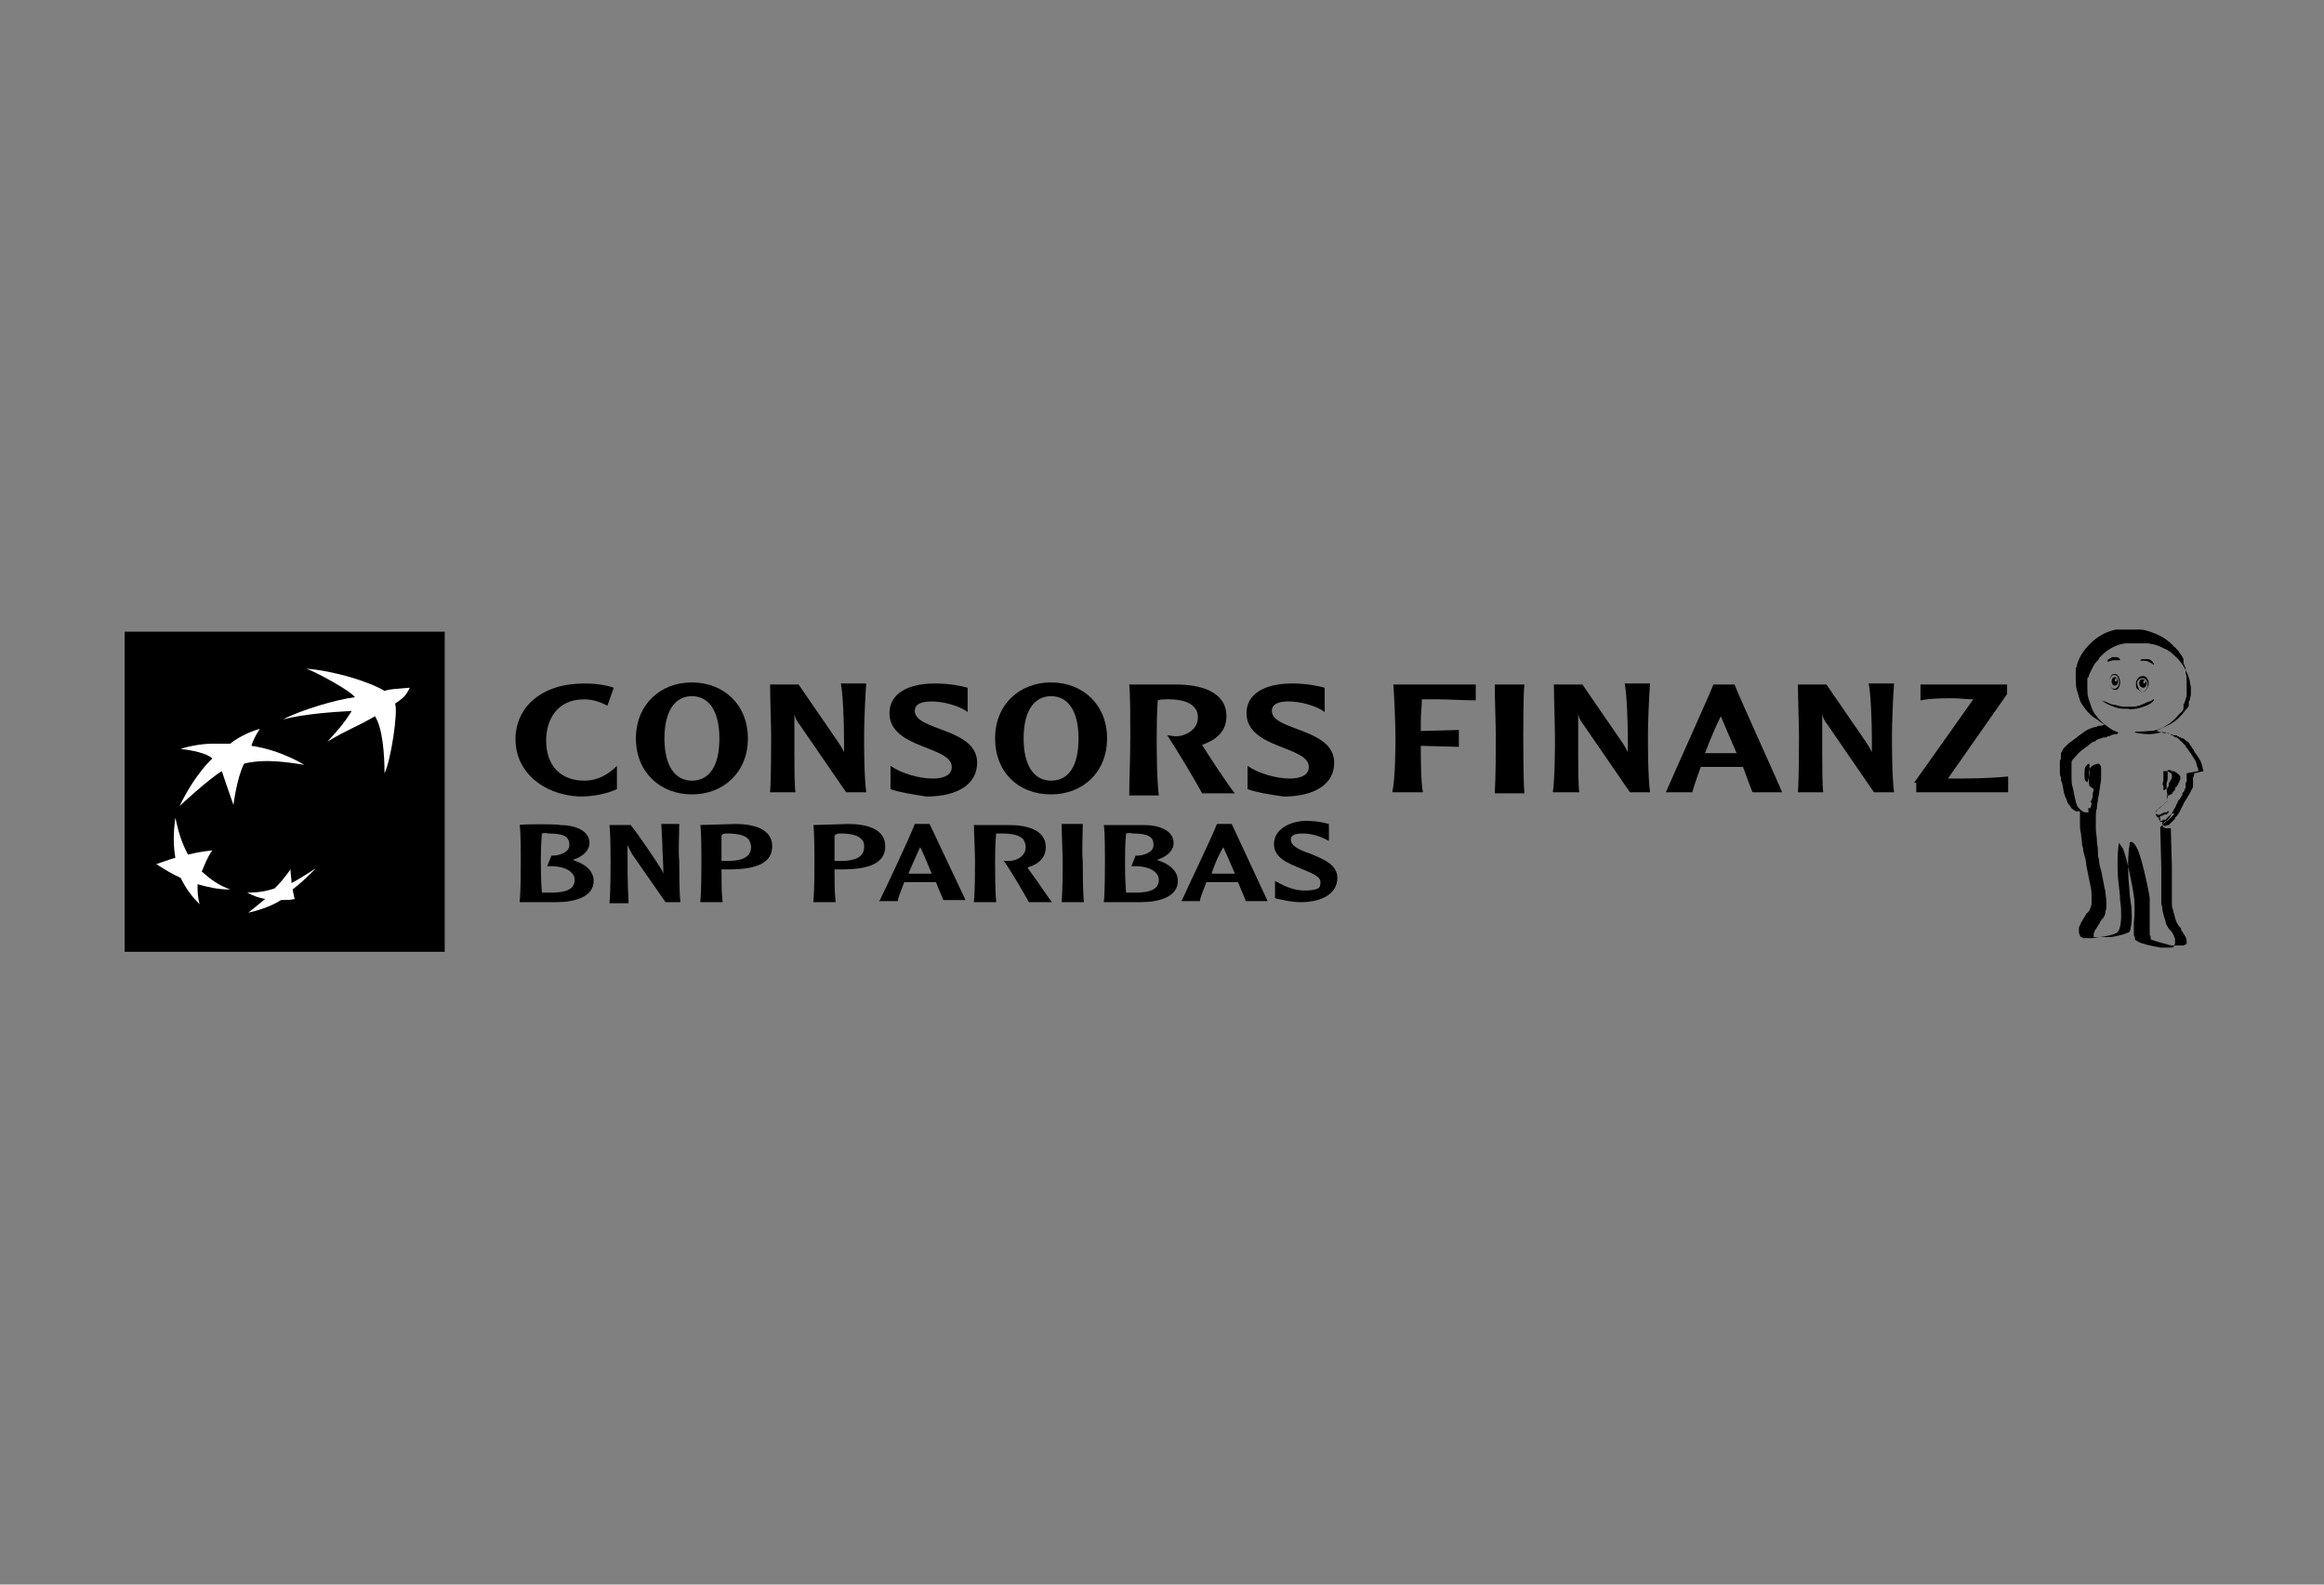 <?xml version="1.0" encoding="utf-8"?>
<!-- Generator: Adobe Illustrator 24.0.3, SVG Export Plug-In . SVG Version: 6.00 Build 0)  -->
<svg version="1.1" xmlns="http://www.w3.org/2000/svg" xmlns:xlink="http://www.w3.org/1999/xlink" x="0px" y="0px"
	 viewBox="0 0 220 150" style="enable-background:new 0 0 220 150;" xml:space="preserve">
<rect x="0" y="0" width="220" height="150" fill="#808080" stroke="none"/>
<style type="text/css">
	.st0{fill:none;}
	.st1{clip-path:url(#SVGID_2_);}
	.st2{clip-path:url(#SVGID_4_);}
	.st3{fill:#FFFFFF;}
</style>
<g id="Ebene_1">
	<g>
		<g id="Mascotte_Wire_Black">
			<path d="M202.1,67.1c0.2,0,0.4-0.1,0.5-0.1c0.3-0.1,0.6-0.2,0.8-0.3c0.2-0.1,0.3-0.2,0.4-0.3c0.1-0.1,0.1-0.1,0.1-0.2
				c0,0-0.1,0-0.2,0.1c-0.1,0.1-0.3,0.1-0.5,0.2c-0.2,0.1-0.4,0.2-0.7,0.3c-0.1,0-0.3,0.1-0.5,0.1c-0.2,0-0.3,0-0.5,0
				c-0.4,0-0.7,0-1-0.1c-0.3-0.1-0.6-0.1-0.8-0.2c-0.2-0.1-0.4-0.2-0.5-0.2c-0.1,0-0.2-0.1-0.2-0.1c0,0,0,0.1,0.1,0.1
				c0.1,0.1,0.3,0.2,0.5,0.3c0.2,0.1,0.5,0.2,0.8,0.3c0.3,0.1,0.7,0.1,1.1,0.1C201.7,67.2,201.9,67.1,202.1,67.1z"/>
			<path d="M203.3,62.6c0.1,0,0.1,0.1,0.2,0.1c0.1,0,0.1,0.1,0.2,0.1c0.1,0.1,0.1,0.1,0.2,0.1c0,0,0-0.1-0.1-0.2
				c0-0.1-0.1-0.1-0.2-0.2c-0.1-0.1-0.2-0.1-0.3-0.1c-0.1,0-0.2,0-0.3,0c-0.1,0-0.2,0-0.2,0c-0.1,0-0.2,0.1-0.2,0.1
				C202.7,62.6,203,62.5,203.3,62.6z"/>
			<path d="M200.1,62.5c0.1,0,0.3,0,0.4,0c0.1,0,0.2,0,0.2,0c0,0,0-0.1-0.1-0.2c-0.1-0.1-0.3-0.1-0.5-0.1c-0.1,0-0.2,0-0.3,0.1
				c-0.1,0-0.1,0.1-0.2,0.1c-0.1,0.1-0.1,0.2-0.1,0.2C199.6,62.7,199.8,62.5,200.1,62.5z"/>
			<path d="M202.9,65.1c0.2,0,0.3-0.2,0.3-0.4c0-0.2-0.2-0.4-0.4-0.4c-0.2,0-0.3,0.2-0.3,0.4C202.5,64.9,202.7,65.1,202.9,65.1z
				 M203,64.4c0.1,0,0.1,0,0.1,0.1c0,0.1,0,0.1-0.1,0.2c-0.1,0-0.1,0-0.1-0.1C202.9,64.5,202.9,64.4,203,64.4z"/>
			<path d="M202.7,65.5c0,0,0.1,0,0.1,0c0.3,0,0.5-0.3,0.6-0.7c0-0.2,0-0.4-0.1-0.5c-0.1-0.2-0.2-0.3-0.4-0.3c-0.2,0-0.3,0-0.5,0.2
				c-0.1,0.1-0.2,0.3-0.2,0.5s0,0.4,0.1,0.5C202.4,65.3,202.6,65.4,202.7,65.5z M202.3,64.7c0-0.2,0.1-0.3,0.2-0.4
				c0.1-0.1,0.2-0.1,0.3-0.1c0,0,0.1,0,0.1,0c0.1,0,0.2,0.1,0.3,0.2c0.1,0.1,0.1,0.3,0.1,0.5c0,0.3-0.3,0.6-0.5,0.6
				c-0.1,0-0.2-0.1-0.3-0.2C202.4,65,202.3,64.8,202.3,64.7z"/>
			<path d="M200.2,63.8c-0.1,0-0.2,0-0.3,0.1c-0.1,0.1-0.2,0.4-0.2,0.6c0,0.4,0.2,0.8,0.5,0.8c0,0,0.1,0,0.1,0
				c0.1,0,0.2-0.1,0.2-0.1c0.1-0.1,0.2-0.4,0.2-0.6C200.7,64.2,200.5,63.8,200.2,63.8z M200.4,65.1c-0.1,0.1-0.2,0.1-0.3,0.1
				c-0.2,0-0.4-0.3-0.4-0.7c0-0.2,0.1-0.4,0.2-0.5c0.1-0.1,0.1-0.1,0.2-0.1c0,0,0,0,0.1,0c0.2,0,0.4,0.3,0.4,0.7
				C200.6,64.8,200.5,65,200.4,65.1z"/>
			<path d="M200.2,64.1c-0.2,0-0.3,0.2-0.3,0.4c0,0.2,0.1,0.4,0.3,0.4c0.2,0,0.3-0.2,0.3-0.4C200.5,64.3,200.4,64.1,200.2,64.1z
				 M200.3,64.5c-0.1,0-0.1,0-0.1-0.1c0-0.1,0-0.1,0.1-0.2c0.1,0,0.1,0,0.1,0.1C200.4,64.5,200.4,64.5,200.3,64.5z"/>
			<path d="M208.1,73c0-0.1,0-0.3-0.1-0.4c0-0.1-0.1-0.3-0.1-0.4c0-0.1-0.1-0.2-0.2-0.4c-0.1-0.1-0.1-0.2-0.2-0.3
				c-0.1-0.2-0.3-0.4-0.4-0.6c-0.1-0.1-0.2-0.2-0.2-0.3c-0.1-0.1-0.2-0.2-0.3-0.3c-0.1-0.1-0.2-0.2-0.3-0.3
				c-0.1-0.1-0.2-0.2-0.3-0.2c0,0,0,0-0.1,0l0,0c0,0,0,0,0,0l-0.1-0.1c0,0-0.1,0-0.1-0.1c0,0,0,0-0.1,0c0,0-0.1,0-0.1-0.1
				c0,0,0,0-0.1,0c0,0-0.1,0-0.1-0.1c0,0,0,0-0.1,0c0,0-0.1,0-0.1,0c0,0,0,0-0.1,0c0,0-0.1,0-0.1,0c-0.1,0-0.3-0.1-0.4-0.1
				s-0.2-0.1-0.4-0.1c0,0-0.1,0-0.1,0c0,0,0.1,0,0.1,0l0.2-0.1h0l0.2-0.1c0,0,0.1,0,0.1-0.1c0,0,0,0,0.1,0c0.3-0.2,0.6-0.3,0.9-0.6
				c0.3-0.2,0.5-0.5,0.8-0.8l0.1-0.1l0,0l0.1-0.1c0-0.1,0.1-0.1,0.1-0.2c0,0,0,0,0-0.1c0,0,0-0.1,0-0.1c0,0,0,0,0,0c0,0,0,0,0,0
				c0,0,0-0.1,0-0.1c0,0,0,0,0-0.1c0-0.1,0.1-0.1,0.1-0.2c0.1-0.2,0.1-0.4,0.2-0.6v0c0,0,0-0.1,0-0.1c0-0.1,0-0.2,0-0.2
				c0,0,0,0,0-0.1c0,0,0-0.1,0-0.1l0-0.2l0-0.1v-0.1c0,0,0,0,0-0.1c0,0,0-0.1,0-0.1c0,0,0,0,0-0.1c0-0.1,0-0.2,0-0.3
				c0-0.2,0-0.4-0.1-0.7l0-0.2c0,0,0-0.1,0-0.1c0,0,0,0,0-0.1c0-0.1,0-0.2-0.1-0.2c0,0,0-0.1,0-0.1v0l-0.1-0.2c0,0,0,0,0-0.1l0-0.1
				c0,0,0,0,0-0.1c0,0,0-0.1,0-0.1l-0.1-0.2c-0.1-0.2-0.3-0.4-0.4-0.6l-0.1-0.1c0,0,0,0,0,0l-0.1-0.1c0,0,0,0,0,0c0,0,0-0.1-0.1-0.1
				c0,0,0,0-0.1-0.1c-0.1-0.1-0.1-0.1-0.2-0.2c-0.3-0.3-0.7-0.6-1.1-0.8c-0.4-0.2-0.9-0.4-1.3-0.5c-0.3-0.1-0.5-0.1-0.7-0.1l-0.2,0
				c0,0-0.1,0-0.1,0c0,0,0,0-0.1,0l-0.2,0h0l-0.3,0l-0.3,0h0l-0.3,0c0,0-0.1,0-0.1,0c0,0,0,0-0.1,0c0,0,0,0-0.1,0c0,0-0.1,0-0.1,0
				c0,0-0.1,0-0.1,0c-0.1,0-0.2,0-0.2,0c-0.9,0.2-1.7,0.6-2.4,1.3c-0.6,0.6-1.1,1.3-1.3,2.1c0,0.1,0,0.2-0.1,0.2c0,0,0,0,0,0.1
				c0,0,0,0.1,0,0.1c0,0,0,0,0,0l0,0.1c0,0,0,0,0,0.1l0,0.2v0l0,0.2v0l0,0.2c0,0.4,0,0.7,0.1,1.1c0.1,0.3,0.2,0.7,0.3,1
				c0.1,0.3,0.3,0.5,0.5,0.8c0.3,0.4,0.6,0.7,1.1,1c0.3,0.2,0.5,0.4,0.8,0.5c0,0,0,0,0,0c-0.1,0-0.2,0-0.3,0.1l0,0
				c-0.1,0-0.2,0-0.2,0c-0.1,0-0.2,0-0.3,0.1c-0.2,0-0.4,0.1-0.7,0.2c0,0,0,0,0,0c-0.3,0.1-0.5,0.3-0.8,0.5
				c-0.3,0.2-0.5,0.4-0.8,0.6c-0.1,0.1-0.3,0.2-0.4,0.3c-0.1,0.1-0.3,0.3-0.4,0.4c-0.1,0.1-0.2,0.3-0.3,0.5l0,0.1c0,0,0,0,0,0l0,0.1
				c0,0,0,0,0,0.1l0,0c0,0,0,0,0,0.1c0,0.1,0,0.2-0.1,0.3c0,0.4,0,0.8,0,1.1c0,0.2,0,0.3,0.1,0.5c0,0.2,0,0.3,0.1,0.5
				c0.1,0.3,0.1,0.6,0.2,1c0.1,0.2,0.1,0.4,0.2,0.5c0,0.1,0.1,0.2,0.1,0.3c0,0.1,0.1,0.1,0.1,0.2c0,0,0,0,0,0l0.1,0.1l0,0l0,0
				c0.1,0.1,0.1,0.2,0.2,0.3c0.2,0.2,0.4,0.3,0.5,0.3c0,0,0.1,0,0.1,0l0.1,0c0,0,0,0,0,0h0h0c0,0,0,0,0,0c0,0,0,0,0.1,0
				c0,0,0,0.1,0,0.1c0,0.3,0,0.7,0,1c0,0.3,0,0.7,0.1,1c0,0.3,0.1,0.7,0.1,1l0,0.1l0.1,0.3l0,0.1c0,0.2,0.1,0.4,0.1,0.5v0
				c0.1,0.3,0.2,0.7,0.2,1l0.1,0.5l0.1,0.5l0.1,0.5c0,0.2,0.1,0.3,0.1,0.5c0.1,0.4,0.1,0.7,0.1,1c0,0.2,0,0.3,0,0.5
				c0,0.2,0,0.3-0.1,0.5c0,0.1-0.1,0.3-0.2,0.4c0,0,0,0.1-0.1,0.1l-0.1,0.1c0,0.1-0.1,0.1-0.1,0.2c-0.2,0.3-0.4,0.6-0.5,0.9l0,0
				c0,0,0,0,0,0v0c-0.1,0.1-0.1,0.3-0.1,0.4c0,0.1,0,0.2,0,0.2c0,0.1,0,0.2,0.1,0.3c0,0,0,0,0,0.1c0,0,0,0,0.1,0.1c0,0,0,0,0,0l0,0
				c0,0,0,0,0,0l0,0c0,0,0,0,0,0l0,0c0.1,0,0.1,0,0.2,0.1c0.2,0,0.3,0,0.4,0c0,0,0,0,0,0c0.1,0,0.3,0,0.4,0c0.3,0,0.6-0.1,0.8-0.1
				c0.1,0,1.5-0.2,1.7-0.5c0.3-0.4,0.3-1.4,0.3-1.5c0-0.5,0-0.8-0.1-1.5c0-0.5-0.1-1.1-0.2-2.1c-0.1-1.8,0-2.9,0.1-3.3
				c0.1,0.1,0.1,0.2,0.3,0.4c0.4,0.7,1,3.8,1.1,4.6c0.1,0.6,0.1,1.9,0,2.5c0,0.2,0,0.3,0,0.4c0,0,0,0,0,0.1c0,0,0,0,0,0
				c0,0.2,0,0.4,0,0.6c0,0.1,0,0.2,0.1,0.3l0,0.1l0,0c0,0,0,0,0,0.1l0,0l0,0c0,0,0,0.1,0.1,0.1c0.1,0.1,0.2,0.1,0.3,0.2
				c0.1,0,0.2,0.1,0.3,0.1c0.3,0.1,0.7,0.2,1.2,0.3c0.2,0,0.4,0.1,0.6,0.1c0.2,0,0.4,0,0.6,0c0,0,0,0,0,0c0.1,0,0.2,0,0.3,0
				c0.1,0,0.2,0,0.3-0.1c0,0,0,0,0,0l0,0l0,0c0,0,0,0,0,0l0,0c0,0,0,0,0,0l0-0.1c0,0,0,0,0,0l0,0l0,0c0.1-0.1,0.1-0.2,0.1-0.3
				c0-0.1,0-0.2,0-0.3c0-0.1-0.1-0.2-0.1-0.3c-0.1-0.2-0.2-0.4-0.3-0.5c0,0-0.1-0.1-0.1-0.1c-0.1-0.1-0.2-0.2-0.2-0.3
				c-0.1-0.1-0.2-0.3-0.2-0.5c-0.1-0.3-0.2-0.6-0.3-1.1c0-0.2,0-0.3-0.1-0.5c0-0.2,0-0.3,0-0.5c0-0.1,0-0.2,0-0.3c0-0.1,0-0.1,0-0.2
				c0-0.1,0-0.1,0-0.2c0-0.1,0-0.2,0-0.3l0-1.1c0-0.3,0-0.5,0-0.8l-0.1-3.9c0.1-0.1,0.2-0.2,0.3-0.3c0,0,0,0,0,0
				c0,0,0.1-0.1,0.1-0.1l0.1-0.1c0,0,0,0,0.1-0.1l0.2-0.2l0.2-0.3l0.1-0.2l0.1-0.2l0.1-0.2c0.1-0.1,0.2-0.3,0.2-0.4
				c0.1-0.1,0.1-0.2,0.2-0.4l0.1-0.1c0.1-0.1,0.1-0.2,0.2-0.3c0-0.1,0.1-0.1,0.1-0.2c0,0,0,0,0-0.1c0,0,0-0.1,0.1-0.1l0.1-0.2
				c0-0.1,0-0.1,0.1-0.2l0-0.1c0,0,0,0,0-0.1l0-0.1c0,0,0,0,0-0.1c0-0.1,0-0.1,0.1-0.2c0,0,0-0.1,0-0.1c0,0,0-0.1,0-0.2l0-0.1
				c0-0.1,0-0.1,0-0.2l0-0.2v0L208.1,73C208.2,73,208.2,73,208.1,73L208.1,73z M207.7,73.2l0,0.2l-0.1,0.2c0,0,0,0.1,0,0.1
				c0,0,0,0.1,0,0.1c0,0.1,0,0.1,0,0.2c0,0,0,0,0,0.1l0,0.1c0,0,0,0,0,0.1c0,0,0,0,0,0c0,0,0,0.1,0,0.1c0,0,0,0.1,0,0.1l-0.1,0.2
				c0,0,0,0.1-0.1,0.1c0,0,0,0,0,0.1c0,0.1-0.1,0.1-0.1,0.2c-0.1,0.1-0.1,0.2-0.2,0.3l-0.1,0.2c-0.1,0.1-0.1,0.2-0.2,0.3
				c-0.1,0.1-0.1,0.3-0.2,0.4l-0.1,0.2l-0.1,0.2l-0.1,0.2l-0.2,0.3l-0.2,0.2c0,0,0,0,0,0.1l-0.1,0.1c0,0-0.1,0.1-0.1,0.1
				c0,0,0,0,0,0c-0.1,0.1-0.2,0.2-0.3,0.3l-0.1,0.1l-0.1,0l0,0l0,0l0,0c0,0,0,0,0,0l0,0c0,0-0.3,0.2-0.4,0c-0.1-0.1,0.1-0.3,0.1-0.3
				c0,0,0.1,0,0.1-0.1c0,0,0,0,0.1,0c0,0,0,0,0.1,0c0,0,0.1-0.1,0.1-0.1l0.1-0.1c0,0,0.1-0.1,0.1-0.1l0.1-0.1c0,0,0,0,0.1-0.1
				l0.1-0.1c0,0,0,0,0-0.1c0,0,0,0-0.1,0l-0.2,0.1c0,0,0,0-0.1,0.1l-0.1,0.1c0,0-0.1,0-0.1,0.1l-0.1,0.1c0,0-0.1,0.1-0.1,0.1
				c0,0,0,0-0.1,0c0,0,0,0-0.1,0c0,0-0.1,0-0.1,0.1c0,0-0.2,0.1-0.3-0.1c-0.1-0.2,0.1-0.3,0.1-0.3c0,0,0,0,0,0c0,0,0.1-0.1,0.2-0.1
				c0.1,0,0.1-0.1,0.2-0.1c0,0,0,0,0.1,0c0,0,0,0,0,0c0,0,0,0,0.1,0c0,0,0,0,0,0l0.1-0.1l0.1-0.1c0,0,0,0,0,0c0,0,0,0,0,0
				c0,0,0,0,0,0l0,0c0,0,0-0.1,0-0.1c0,0,0,0-0.1,0l0,0c0,0,0,0,0,0c0,0,0,0,0,0c0,0,0,0,0,0l0,0l-0.1,0.1c0,0,0,0,0,0
				c0,0,0,0-0.1,0c0,0,0,0,0,0c0,0,0,0-0.1,0c-0.1,0-0.1,0.1-0.2,0.1s-0.1,0.1-0.2,0.1c-0.2,0.1-0.3,0-0.4-0.1c0,0,0-0.1,0-0.1
				c0,0,0-0.1,0-0.1c0,0,0-0.1,0.1-0.1l0.1-0.1c0.2-0.1,0.3-0.3,0.5-0.4c0.1-0.1,0.1-0.1,0.2-0.2c0,0,0.1-0.1,0.1-0.1h0
				c0,0,0,0,0.1-0.1v0c0,0,0,0,0-0.1c0,0-0.1-0.4-0.1-0.4c0,0,0,0,0,0c0,0,0.1,0,0.1,0c0,0,0,0,0.1,0c0.1,0,0.1-0.1,0.2-0.1
				c0.1,0,0.1-0.1,0.2-0.2l0,0l0,0l0,0c0,0,0,0,0,0c0,0,0,0,0,0l0,0c0,0,0-0.1,0.1-0.1c0,0,0-0.1,0.1-0.1l0-0.1l0-0.1
				c0,0,0-0.1,0.1-0.1s0-0.1,0.1-0.1c0-0.1,0.1-0.1,0.1-0.2c0-0.1,0.1-0.1,0.1-0.2c0-0.1,0.1-0.2,0.1-0.2c0-0.1,0-0.2,0-0.2l0-0.1v0
				v0v0l0,0c0,0,0,0,0,0c0,0,0-0.1-0.1-0.1c0-0.1-0.1-0.1-0.2-0.2c-0.1-0.1-0.3-0.2-0.4-0.2c-0.1,0-0.2,0-0.2-0.1
				c-0.1,0-0.2,0-0.3,0l0,0c0,0,0,0,0,0l0,0c0,0,0,0,0,0c0,0,0,0,0,0l0,0c0,0,0,0,0,0l0,0c0,0,0,0,0,0l0,0c0,0.1,0,0.1,0,0.2
				c0,0.1,0,0.1,0,0.2c0,0,0,0.1,0,0.2c0,0.2,0,0.4-0.1,0.6c0,0.2,0,0.4,0,0.6c0,0.1,0.1,0.7,0.1,0.7l0,0.4c0,0,0,0,0,0
				c0,0,0,0.1-0.1,0.1c-0.1,0.1-0.2,0.1-0.2,0.2c-0.1,0.1-0.3,0.2-0.5,0.4l-0.1,0.1c-0.1,0-0.1,0.1-0.1,0.1c0,0.1-0.1,0.1-0.1,0.2
				c0,0.1,0,0.1,0,0.2c0,0.1,0,0.1,0.1,0.2c0,0.1,0.1,0.1,0.2,0.1c0,0,0.1,0,0.1,0c0,0,0,0,0,0l0,0c0,0,0,0,0,0l0,0c0,0,0,0,0,0.1v0
				c0,0,0,0,0,0c0,0,0,0,0,0.1v0c0,0,0,0,0,0.1l0,0c0,0,0,0,0,0l0,0c0,0,0,0.1,0,0.1l0,0c0,0,0,0,0,0l0,0c0,0,0,0,0,0c0,0,0,0,0,0h0
				c0,0,0,0,0.1,0l0,0c0,0,0,0,0.1,0c0,0,0,0,0,0c0,0,0,0,0,0c0,0,0,0,0,0.1c0,0.1,0,0.1,0,0.2c0,0.1,0.1,0.1,0.1,0.2
				c0.1,0.1,0.2,0.1,0.3,0.1c0,0,0.1,0,0.1,0c0.1,0,0.1,0,0.2,0c0,0,0.1,0,0.1,0l0.1,3.6c0,0.3,0,0.5,0,0.8l0,1.1c0,0.1,0,0.2,0,0.4
				c0,0.1,0,0.1,0,0.2c0,0.1,0,0.1,0,0.2c0,0.1,0,0.2,0,0.3c0,0.2,0,0.3,0,0.5c0,0.2,0,0.4,0.1,0.6c0.1,0.4,0.2,0.8,0.3,1.1
				c0.1,0.2,0.2,0.4,0.3,0.5c0.1,0.1,0.2,0.2,0.2,0.4c0,0,0.1,0.1,0.1,0.1c0.1,0.2,0.2,0.3,0.3,0.5c0.1,0.2,0.1,0.4,0.1,0.5
				c0,0.1,0,0.2-0.1,0.2l0,0l0,0c0,0,0,0,0,0l0,0l0,0c0,0,0,0,0,0l0,0c0,0,0,0,0,0l0,0c0,0,0,0,0,0c-0.1,0-0.1,0.1-0.2,0.1
				c-0.1,0-0.2,0-0.3,0c0,0-0.1,0-0.1,0c-0.1,0-0.3,0-0.5,0c-0.2,0-0.4,0-0.6-0.1c-0.4-0.1-0.8-0.2-1.1-0.3c-0.1,0-0.2-0.1-0.3-0.1
				c-0.1,0-0.2-0.1-0.2-0.1c0,0,0,0,0,0l0-0.1c0,0,0,0,0,0c0,0,0,0,0,0l0,0c0-0.1,0-0.2-0.1-0.3c0-0.2,0-0.4,0-0.5
				c0-0.1,0-0.1,0-0.2c0-0.1,0-0.2,0-0.3v0c0-0.7,0-1.9,0-2.5c-0.1-0.8-0.8-4-1.2-4.7c-0.2-0.4-0.4-0.6-0.5-0.6c0,0-0.2,0-0.2,0.1
				c0,0,0,0.1,0,0.2l0,0c-0.1,0.4-0.2,1.5-0.1,3.3c0.1,1,0.1,1.6,0.2,2.1c0.1,0.6,0.1,1,0.1,1.5c0,0.4-0.1,1.1-0.2,1.3
				c-0.1,0.1-0.9,0.4-1.8,0.5c-0.1,0-0.1,0-0.2,0c-0.3,0-0.6,0-0.8,0c-0.2,0-0.3,0-0.4,0c-0.1,0-0.1,0-0.2,0l0,0c0,0,0,0,0,0l0,0
				c0,0,0,0,0,0c0,0,0,0,0,0c0,0,0-0.1,0-0.1c0,0,0-0.1,0-0.2c0-0.1,0.1-0.2,0.1-0.3c0.2-0.3,0.4-0.6,0.5-0.8c0-0.1,0.1-0.1,0.1-0.2
				l0.1-0.1c0,0,0.1-0.1,0.1-0.1c0.1-0.2,0.2-0.3,0.2-0.5c0-0.2,0.1-0.3,0.1-0.5c0-0.2,0-0.3,0-0.5c0-0.4-0.1-0.8-0.1-1
				c0-0.2-0.1-0.3-0.1-0.5l-0.1-0.5l-0.1-0.5l-0.1-0.5c-0.1-0.3-0.2-0.7-0.2-1c0-0.1-0.1-0.3-0.1-0.5l0-0.1l0-0.2l0-0.1
				c0-0.3-0.1-0.6-0.1-1c0-0.3-0.1-0.7-0.1-1c0-0.3,0-0.7,0-1c0-0.4,0-0.7,0.1-1c0-0.3,0.1-0.6,0.1-0.9l0.1-0.4
				c0-0.3,0.1-0.5,0.1-0.8c0.1-0.4,0.1-0.7,0.1-1c0-0.2,0-0.4,0-0.5c0,0,0,0,0,0c0-0.2,0-0.4-0.1-0.5l0,0c0,0-0.1-0.1-0.1-0.1
				l-0.1,0c-0.5,0.1-0.7,0.3-0.8,0.5c-0.1,0.2-0.1,1.4,0,1.6c0.1,0.1,0.3,0.2,0.4,0.3c0,0.2-0.1,0.3-0.1,0.5l0,0.2
				c0,0.1-0.1,0.3-0.1,0.4c-0.1,0-0.1,0-0.1,0c0,0,0,0,0,0c0,0,0,0,0,0.1c0,0,0,0,0.1,0.1c0,0,0,0,0,0l0,0c0,0,0,0,0,0h0
				c0,0.1,0,0.3-0.1,0.4c0,0,0,0.1,0,0.1c0,0,0,0,0,0s0,0,0,0c0,0,0,0,0,0c0,0,0,0,0,0c0,0,0,0,0,0l-0.1,0c0,0,0,0-0.1,0s0,0,0,0.1
				l0,0c0,0,0,0,0,0c0,0,0,0,0,0c0,0,0,0,0,0c0,0,0,0,0,0c0,0,0,0,0,0l0,0c0,0,0,0,0,0c0,0.1,0,0.2,0,0.3c0,0-0.1,0-0.1,0l-0.1,0
				c0,0-0.1,0-0.1,0c-0.1,0-0.3-0.1-0.4-0.2c-0.1-0.1-0.2-0.2-0.2-0.2l-0.1-0.1c0-0.1-0.1-0.1-0.1-0.2c0-0.1-0.1-0.2-0.1-0.3
				c0-0.2-0.1-0.3-0.1-0.5c-0.1-0.3-0.1-0.6-0.2-0.9c-0.1-0.3-0.1-0.7-0.1-1c0-0.3,0-0.7,0-1c0,0,0,0,0-0.1c0,0,0,0,0,0
				c0,0,0,0,0-0.1c0,0,0,0,0,0l0-0.1c0,0,0,0,0,0l0-0.1l0,0c0.1-0.2,0.2-0.3,0.3-0.4c0.2-0.2,0.4-0.5,0.7-0.7
				c0.3-0.2,0.5-0.4,0.8-0.6c0.1-0.1,0.2-0.2,0.4-0.2c0.1-0.1,0.2-0.2,0.3-0.2l0,0c0,0,0,0,0,0c0,0,0,0,0,0l0.2-0.1c0,0,0,0,0.1,0
				c0,0,0,0,0,0l0.2-0.1c0,0,0.1,0,0.1,0c0,0,0,0,0.1,0c0.1,0,0.2,0,0.2-0.1l0.1,0c0.1,0,0.2,0,0.2-0.1l0,0c0.3-0.1,0.5-0.1,0.5-0.1
				c0,0,0.2,0,0.2-0.1l0,0c0,0,0,0,0-0.1c0,0,0,0,0,0c0,0-0.1,0-0.3-0.1c-0.3-0.1-0.5-0.3-0.8-0.5c-0.4-0.3-0.7-0.6-1-1
				c-0.2-0.2-0.3-0.5-0.4-0.7c-0.1-0.3-0.2-0.6-0.3-0.9c-0.1-0.3-0.1-0.7-0.1-1l0-0.2l0-0.2l0-0.1c0,0,0,0,0,0c0,0,0,0,0,0l0-0.1
				c0,0,0,0,0,0c0,0,0-0.1,0-0.1c0,0,0,0,0-0.1c0-0.1,0-0.1,0.1-0.2c0.1-0.4,0.3-0.7,0.5-1.1c0.1-0.2,0.2-0.3,0.4-0.5
				c0,0,0,0,0.1-0.1c0,0,0,0,0,0l0-0.1l0.2-0.2l0.1-0.1c0.6-0.6,1.4-1,2.2-1.1c0.1,0,0.1,0,0.2,0c0,0,0.1,0,0.1,0c0,0,0.1,0,0.1,0
				c0,0,0,0,0.1,0c0,0,0,0,0.1,0c0,0,0.1,0,0.1,0l0.2,0l0.3,0l0.3,0l0.2,0c0,0,0,0,0.1,0c0,0,0.1,0,0.1,0l0.2,0
				c0.2,0,0.4,0.1,0.6,0.1c0.4,0.1,0.8,0.3,1.2,0.5c0.4,0.2,0.7,0.5,1,0.8c0.6,0.6,1,1.4,1.2,2.2c0,0.2,0.1,0.4,0.1,0.6
				c0,0.1,0,0.1,0,0.2c0,0,0,0.1,0,0.1c0,0,0,0.1,0,0.1c0,0,0,0,0,0.1V65c0,0,0,0,0,0l0,0.2c0,0,0,0.1,0,0.1c0,0,0,0,0,0.1
				c0,0.1,0,0.1,0,0.2c0,0,0,0.1,0,0.1c0,0.2-0.1,0.4-0.1,0.5v0c0,0.1,0,0.1-0.1,0.2c0,0,0,0,0,0.1c0,0,0,0,0,0.1c0,0,0,0,0,0
				c0,0,0,0,0,0c0,0,0,0,0,0.1s0,0.1,0,0.1c0,0.1-0.1,0.1-0.1,0.2l-0.1,0.1l-0.1,0.1c-0.2,0.3-0.4,0.5-0.7,0.8
				c-0.4,0.4-1,0.7-1.5,0.9c-0.3,0.1-0.4,0.2-0.6,0.2c-0.2,0.1-0.5,0.1-0.7,0.1c-0.8,0.1-1.3,0-1.3,0.1c0,0.1,1,0.2,1.3,0.2
				c0.4,0,0.9-0.1,1.3-0.2c0,0,0,0,0,0c0.1,0,0.2,0,0.4,0.1c0.1,0,0.2,0.1,0.4,0.1c0.1,0,0.2,0.1,0.3,0.1c0,0,0.1,0,0.1,0
				c0,0,0,0,0.1,0c0,0,0.1,0,0.1,0.1c0,0,0,0,0.1,0c0,0,0.1,0,0.1,0.1c0,0,0,0,0.1,0c0,0,0.1,0,0.1,0.1c0,0,0,0,0.1,0c0,0,0,0,0.1,0
				l0.1,0.1c0,0,0,0,0,0l0,0c0,0,0,0,0,0c0.1,0.1,0.2,0.2,0.3,0.2c0.1,0.1,0.2,0.2,0.2,0.3c0.1,0.1,0.2,0.2,0.2,0.3
				c0.1,0.1,0.2,0.2,0.2,0.3c0.1,0.2,0.3,0.4,0.4,0.6c0.1,0.1,0.1,0.2,0.2,0.3c0,0.1,0.1,0.2,0.1,0.3c0.1,0.2,0.1,0.5,0.2,0.7
				L207.7,73.2z M204.8,73.9c0-0.2,0-0.4,0-0.6c0,0,0-0.1,0-0.1c0-0.1,0-0.1,0-0.1c0,0,0-0.1,0-0.1l0,0c0,0,0,0,0,0l0,0
				c0,0,0.1,0,0.1,0c0.1,0,0.1,0,0.2,0c0.1,0,0.3,0.1,0.4,0.2c0.1,0,0.1,0.1,0.1,0.1c0,0,0,0,0,0.1l0,0l0,0c0,0,0,0,0,0v0l0,0
				c0,0.1,0,0.1,0,0.2c0,0.1,0,0.1-0.1,0.2c0,0.1,0,0.1-0.1,0.2c0,0.1-0.1,0.1-0.1,0.2c0,0,0,0.1,0,0.1c0,0,0,0.1,0,0.1l0,0l0,0
				c0,0,0,0.1-0.1,0.1c0,0,0,0,0,0.1c0,0,0,0,0,0c0,0,0,0,0,0c0,0,0,0,0,0l0,0l0,0c0,0-0.1,0.1-0.2,0.1c0,0-0.1,0-0.1,0.1
				c0,0,0,0,0,0c0,0,0,0-0.1,0c0,0,0,0,0,0c0,0,0-0.1,0-0.1c0-0.1,0-0.2,0-0.3C204.7,74.3,204.7,74.1,204.8,73.9z M197.4,73.9
				c-0.1-0.1-0.1-1.1,0-1.3c0.1-0.1,0.2-0.3,0.4-0.3c0,0.1,0,0.1,0,0.2c0,0,0,0.1,0,0.1c0,0.1,0,0.3,0,0.5c0,0.3-0.1,0.6-0.2,1
				C197.6,74,197.5,74,197.4,73.9z"/>
		</g>
		<g id="Text_Black">
			<path d="M51.9,78.9c1.5,0,2,0.3,2,1.1c0,0.2-0.1,0.4-0.2,0.5c-0.3,0.3-0.8,0.5-1.5,0.5h0l-0.4,1h0.4c0.8,0,1.5,0.2,1.9,0.6
				c0.2,0.2,0.3,0.4,0.3,0.7c0,0.8-0.7,1.2-2.2,1.2c-0.2,0-0.6,0-0.9,0c-0.1-1.1-0.1-2.5-0.1-3c0-0.5,0-1.6,0.1-2.6
				C51.3,78.9,51.6,78.8,51.9,78.9 M49.2,78.1c0.1,0.8,0.1,2.7,0.1,3.4c0,0.7,0,2.8-0.1,3.8l0,0.1h3.5c1.7,0,3.5-0.5,3.5-2
				c0-0.9-0.7-1.6-2-2c1-0.3,1.6-0.9,1.6-1.6c0-1.2-1.4-1.7-2.8-1.7C53,78,49.2,78,49.2,78.1L49.2,78.1L49.2,78.1z"/>
			<path d="M64.3,78h-1.7l0.1,1.9c0,0.9,0.1,1.8,0.1,2.8c-0.1-0.3-0.2-0.4-0.7-1.2c0,0-1.8-2.7-2.4-3.4l0,0h-2l0,0.1
				c0.1,0.8,0.1,2.7,0.1,3.4c0,0.7,0,2.8-0.1,3.8l0,0.1h1.8l0-0.1c-0.1-1.8-0.1-3.6-0.1-5.4l0,0c0.1,0.2,0.2,0.4,0.4,0.8
				c0,0,3,4.3,3.2,4.6l0,0h1.4l0-0.1c-0.1-0.9-0.1-3.1-0.1-3.8C64.2,80.8,64.3,78.9,64.3,78L64.3,78L64.3,78L64.3,78z"/>
			<path d="M68.9,78.9c1,0,1.7,0.2,2,0.6c0.1,0.2,0.2,0.4,0.2,0.7c0,1.1-1.2,1.3-2.2,1.3l-0.4,0c0,0-0.1,0-0.2,0c0-0.2,0-0.6,0-0.9
				c0-0.5,0-1,0-1.5C68.4,78.9,68.6,78.9,68.9,78.9 M66.3,78.1c0.1,0.8,0.1,2.7,0.1,3.4c0,0.7,0,2.8-0.1,3.8l0,0.1h2.1l0-0.1
				c-0.1-0.7-0.1-2-0.1-3c0.1,0,0.4,0,0.4,0l0.3,0c2.8,0,4.1-0.7,4.1-2.2c0-1.7-1.9-2.1-3.5-2.1L66.3,78.1L66.3,78.1L66.3,78.1z"/>
			<path d="M79.6,78.9c1,0,1.7,0.2,2,0.6c0.2,0.2,0.2,0.4,0.2,0.7c0,1.1-1.2,1.3-2.2,1.3l-0.4,0c0,0-0.1,0-0.2,0c0-0.2,0-0.6,0-0.9
				c0-0.5,0-1,0-1.5C79.2,78.9,79.4,78.9,79.6,78.9 M77,78.1c0.1,0.8,0.1,2.7,0.1,3.4c0,0.7,0,2.8-0.1,3.8l0,0.1h2.1l0-0.1
				c-0.1-0.7-0.1-2-0.1-3c0.1,0,0.4,0,0.4,0l0.3,0c2.8,0,4.1-0.7,4.1-2.2c0-1.7-1.9-2.1-3.5-2.1L77,78.1L77,78.1L77,78.1z"/>
			<path d="M87.1,80.2c0.2,0.3,0.6,1.3,1.1,2.5c-0.1,0-0.2,0-0.2,0l-0.9,0c0,0-1,0-1.1,0C86.4,81.7,86.8,80.9,87.1,80.2 M86.6,78
				L86.6,78L86.6,78c-0.4,1.1-2.9,6.4-3.3,7.2l-0.1,0.1H85l0-0.1c0.1-0.5,0.4-1.1,0.6-1.7c0.1,0,1.5,0,1.5,0l1.2,0c0,0,0.2,0,0.3,0
				c0.3,0.8,0.6,1.4,0.7,1.7l0,0h2.1L88,78h0L86.6,78L86.6,78z"/>
			<path d="M92.2,78.1c0,0.8,0.1,2.7,0.1,3.4c0,0.7,0,2.8-0.1,3.8l0,0.1h2.1l0-0.1c-0.1-0.9-0.1-3.1-0.1-3.8c0-0.5,0-1.6,0.1-2.6
				c0.2,0,0.4,0,0.6,0c1,0,1.7,0.2,2,0.6c0.1,0.2,0.2,0.4,0.2,0.7c0,0.8-0.8,1.3-1.6,1.3c-0.3,0-0.4,0-0.4,0l-0.1,0l0.1,0.1
				c0.7,1,1.8,2.9,2.3,3.8l0,0h2.2l-0.1-0.1c-0.1-0.1-1.5-2.2-2.2-3.1c0,0,0,0,0-0.1c1.1-0.3,1.7-1,1.7-1.9c0-1.7-1.9-2.1-3.5-2.1
				L92.2,78.1L92.2,78.1L92.2,78.1z"/>
			<path d="M102.5,78h-2l0,0.1c0,0.8,0.1,2.7,0.1,3.4c0,0.7,0,2.8-0.1,3.8l0,0.1h2.1l0-0.1c-0.1-0.9-0.1-3.1-0.1-3.8
				C102.4,80.8,102.5,78.9,102.5,78L102.5,78L102.5,78L102.5,78z"/>
			<path d="M107.2,78.9L107.2,78.9c1.5,0,2,0.3,2,1.1c0,0.2-0.1,0.4-0.2,0.5c-0.3,0.3-0.8,0.5-1.5,0.5h0l-0.4,1h0.4
				c0.8,0,1.5,0.2,1.9,0.6c0.2,0.2,0.3,0.4,0.3,0.7c0,0.8-0.7,1.2-2.2,1.2c-0.3,0-0.6,0-0.9,0c-0.1-1.1-0.1-2.5-0.1-3
				c0-0.5,0-1.6,0.1-2.6C106.6,78.9,106.9,78.8,107.2,78.9 M104.5,78.1c0.1,0.8,0.1,2.7,0.1,3.4c0,0.7,0,2.8-0.1,3.8l0,0.1h3.5
				c1.7,0,3.5-0.5,3.5-2c0-0.9-0.7-1.6-2-2c1-0.3,1.6-0.9,1.6-1.6c0-1.2-1.4-1.7-2.8-1.7L104.5,78.1L104.5,78.1L104.5,78.1z"/>
			<path d="M115.8,80.2c0.2,0.4,0.6,1.3,1.1,2.5c-0.1,0-0.2,0-0.2,0l-0.9,0c0,0-1,0-1.1,0C115,81.7,115.4,80.9,115.8,80.2 M116.6,78
				h-1.4l0,0c-0.4,1.1-3.1,6.7-3.3,7.2l-0.1,0.1h1.8l0-0.1c0.1-0.5,0.4-1.1,0.6-1.7c0.1,0,1.5,0,1.5,0l1.2,0c0,0,0.2,0,0.3,0
				c0.3,0.8,0.6,1.4,0.7,1.7l0,0.1h2.1L116.6,78L116.6,78L116.6,78z"/>
			<path d="M120.6,79.9c0,1.3,1.3,1.8,2.5,2.3c0.9,0.4,1.9,0.7,1.9,1.3c0,0.2,0,0.3-0.1,0.5c-0.2,0.2-0.7,0.3-1.4,0.3
				c-0.7,0-1.5-0.2-2.4-0.7l-0.4-0.2l0,0.3v1.3l0.2,0.1l0.1,0c0.5,0.1,1.3,0.3,2.1,0.3c2.2,0,3.5-0.9,3.5-2.3c0-1.3-1.4-1.8-2.6-2.3
				c-0.9-0.3-1.8-0.7-1.8-1.3c0-0.2,0-0.6,1.1-0.6c0.9,0,1.7,0.3,2.1,0.5l0.4,0.2l0-0.3v-1.3l-0.4-0.1c-0.4-0.1-1.1-0.2-1.9-0.2
				C121.9,77.8,120.6,78.6,120.6,79.9"/>
			<path d="M48.8,70c0-3.1,2.5-5.3,6.5-5.3c1,0,1.9,0.1,2.8,0.4l-0.6,1.7c-0.6-0.3-1.3-0.6-2.2-0.6c-2.7,0-3.6,2.1-3.6,3.9
				c0,2.5,1.5,3.8,3.6,3.8c1.3,0,2.3-0.6,3.1-1.4l0,2.2c-0.9,0.4-2,0.7-3.6,0.7C51.2,75.2,48.8,72.9,48.8,70"/>
			<path d="M68.1,69.9c0-2.6-1-4-2.6-4c-1.6,0-2.6,1.4-2.6,4c0,2.6,1,4,2.6,4C67.1,73.9,68.1,72.6,68.1,69.9 M60.2,69.9
				c0-3.2,2.3-5.3,5.3-5.3c3,0,5.3,2.1,5.3,5.3c0,3.2-2.3,5.3-5.3,5.3C62.5,75.2,60.2,73.1,60.2,69.9"/>
			<path d="M73,69.7c0-1-0.1-3.7-0.1-4.9h2.7l3.3,4.8c0.7,1,0.8,1.2,1,1.6h0c0-0.3,0-0.7,0-1.1c0-1.8-0.1-4.4-0.3-5.4H82
				c-0.1,1.2-0.2,3.9-0.2,4.9c0,0.9,0,3.9,0.2,5.4h-1.9l-4.4-6.4c-0.4-0.5-0.5-0.9-0.5-1.1h0c0,1.6,0,2.3,0,3.7c0,1.3,0,3.1,0.1,3.8
				h-2.4C73,73.6,73,70.6,73,69.7"/>
			<path d="M84.3,74.7v-2.2c1,0.7,2.7,1.2,4,1.2c1,0,1.8-0.3,1.8-1.1c0-2-5.9-1.7-5.9-5.1c0-1.8,1.7-2.8,4.3-2.8
				c1.3,0,2.4,0.2,3.1,0.4v2.3c-0.8-0.6-2.3-1-3.4-1c-0.9,0-1.6,0.2-1.6,0.9c0,1.9,5.9,1.6,5.9,4.9c0,2-1.8,3.2-4.8,3.2
				C86.4,75.2,85.1,75,84.3,74.7"/>
			<path d="M102.1,69.9c0-2.6-1-4-2.6-4c-1.6,0-2.6,1.4-2.6,4c0,2.6,1,4,2.6,4C101.1,73.9,102.1,72.6,102.1,69.9 M94.2,69.9
				c0-3.2,2.3-5.3,5.3-5.3s5.3,2.1,5.3,5.3c0,3.2-2.3,5.3-5.3,5.3C96.4,75.2,94.2,73.1,94.2,69.9"/>
			<path d="M107,69.7c0-1.8,0-3.9-0.1-4.9h4.5c2.1,0,4.7,0.6,4.7,3c0,1.3-0.8,2.2-2.3,2.7c0.2,0.4,2.7,4.2,3.1,4.6h-3.1
				c-0.7-1.3-2.2-3.8-3.3-5.5c0.2,0,0.5,0.1,0.8,0.1c0.9,0,2.1-0.6,2.1-1.8c0-1.5-1.8-1.7-2.7-1.7c-0.5,0-0.9,0-1.1,0.1
				c-0.1,1.3-0.1,2.9-0.1,3.6c0,0.9,0,3.9,0.2,5.4h-2.8C106.9,73.6,107,71.8,107,69.7"/>
			<path d="M118.1,74.7v-2.2c1,0.7,2.7,1.2,4,1.2c1,0,1.8-0.3,1.8-1.1c0-2-5.9-1.7-5.9-5.1c0-1.8,1.7-2.8,4.3-2.8
				c1.3,0,2.4,0.2,3.1,0.4v2.3c-0.8-0.6-2.3-1-3.4-1c-0.9,0-1.6,0.2-1.6,0.9c0,1.9,5.9,1.6,5.9,4.9c0,2-1.8,3.2-4.8,3.2
				C120.1,75.2,118.9,75,118.1,74.7"/>
			<path d="M132.1,69.7c0-1-0.1-3.7-0.2-4.9h7.8v1.5c-0.8,0-2.8-0.1-3.5-0.1c-0.5,0-1.1,0-1.6,0c0,0.6-0.1,1.4-0.1,2.1
				c0,0.3,0,0.6,0,0.9l3.6-0.1v1.6l-3.6-0.1c0,1.3,0,3.3,0.2,4.4h-2.9C132.1,73.6,132.1,70.6,132.1,69.7"/>
			<path d="M141.6,69.7c0-1-0.1-3.7-0.1-4.9h2.8c-0.1,1.2-0.1,3.9-0.1,4.9c0,0.9,0,3.9,0.1,5.4h-2.8
				C141.6,73.6,141.6,70.6,141.6,69.7"/>
			<path d="M147.2,69.7c0-1-0.1-3.7-0.1-4.9h2.7l3.3,4.8c0.7,1,0.8,1.2,1,1.6h0c0-0.3,0-0.7,0-1.1c0-1.8-0.1-4.4-0.3-5.4h2.4
				c-0.1,1.2-0.2,3.9-0.2,4.9c0,0.9,0,3.9,0.2,5.4h-1.9l-4.4-6.4c-0.4-0.5-0.5-0.9-0.5-1.1h0c0,1.6,0,2.3,0,3.7c0,1.3,0,3.1,0.1,3.8
				H147C147.2,73.6,147.2,70.6,147.2,69.7"/>
			<path d="M164.4,71.3c-0.7-1.6-1.3-3-1.5-3.5c-0.5,1-1,2.2-1.5,3.5c0.4,0,1,0,1.5,0C163.4,71.3,163.9,71.3,164.4,71.3 M162.2,64.8
				h2c0.4,1.1,3.8,8.5,4.5,10.2h-2.8c-0.2-0.5-0.5-1.3-0.9-2.4c-0.6,0-1.2,0-2,0c-0.8,0-1.4,0-2,0c-0.3,0.9-0.6,1.6-0.8,2.4h-2.5
				C158.2,73.8,161.6,66.3,162.2,64.8"/>
			<path d="M181.2,74.1l5.6-7.9c-0.7,0-1.3-0.1-1.9-0.1c-1.1,0-2.1,0-3.1,0.2v-1.5h8.2v0.9l-5.6,8c1.9,0,3.8,0,5.7-0.2V75h-8.7V74.1
				L181.2,74.1z"/>
			<path d="M170.3,69.7c0-1-0.1-3.7-0.1-4.9h2.7l3.3,4.8c0.7,1,0.8,1.2,1,1.6h0c0-0.3,0-0.7,0-1.1c0-1.8-0.1-4.4-0.3-5.4h2.4
				c-0.1,1.2-0.2,3.9-0.2,4.9c0,0.9,0,3.9,0.2,5.4h-1.9l-4.4-6.4c-0.4-0.5-0.5-0.9-0.5-1.1h0c0,1.6,0,2.3,0,3.7c0,1.3,0,3.1,0.1,3.8
				h-2.4C170.3,73.6,170.3,70.6,170.3,69.7"/>
		</g>
		<g id="Logo_BNP_Black">
			<g>
				<rect x="11.8" y="59.8" width="30.3" height="30.3"/>
				<g>
					<g>
						<path class="st3" d="M35.5,67.8C33.6,68.9,33,69,31,70.2c1.2-1.3,1.6-1.8,2.3-2.9c-1.9,0.1-4.6,0.3-6.5,0.8l0,0l0,0l0,0
							c1.7-0.9,5.1-1.9,6.8-2.1c-0.4-0.6-3.7-2.4-4.6-2.7l0,0l0,0l0,0c2.6,0.2,5.9,1.2,7.4,2.1c0.6-0.2,1.3-0.2,2.4-0.3l0,0l0,0l0,0
							c-0.3,0.5-0.3,0.8-1.4,1.5l0,0l0,0l0,0c0.3,0.8-0.4,5.4-1,6.6l0,0l0,0l0,0C36.4,71.3,36.2,68.9,35.5,67.8z"/>
						<path class="st3" d="M21.8,84.2c-1.1-0.4-1.8-0.9-2.7-1.7l0,0l0,0l0,0l0,0l0,0l0,0l0,0l0,0l0,0l0,0l0,0l0,0l0,0l0,0l0,0l0,0
							l0,0l0,0l0,0l0,0l0,0l0,0l0,0l0,0l0,0l0,0l0,0l0,0l0,0l0,0l0,0c0.3-0.7,0.5-1.3,1-2l0,0l0,0l0,0l0,0l0,0l0,0l0,0l0,0l0,0l0,0
							l0,0l0,0l0,0l0,0l0,0l0,0l0,0l0,0l0,0l0,0l0,0l0,0l0,0l0,0l0,0l0,0l0,0l0,0l0,0l0,0l0,0c-0.9,0.1-1.5,0.2-2.3,0.4l0,0l0,0l0,0
							l0,0l0,0l0,0l0,0l0,0l0,0l0,0l0,0l0,0l0,0l0,0l0,0l0,0l0,0l0,0l0,0l0,0l0,0l0,0l0,0l0,0l0,0l0,0l0,0l0,0l0,0l0,0l0,0
							c-0.6-1.1-0.9-2.1-1.2-3.5l0,0l0,0l0,0l0,0l0,0l0,0l0,0l0,0l0,0l0,0l0,0l0,0l0,0l0,0l0,0c-0.2,1.5-0.2,2.6,0,3.8l0,0l0,0l0,0
							l0,0l0,0l0,0l0,0l0,0l0,0l0,0l0,0l0,0l0,0l0,0l0,0l0,0l0,0l0,0l0,0l0,0l0,0l0,0l0,0l0,0l0,0l0,0l0,0l0,0l0,0l0,0l0,0
							c-0.7,0.2-1.2,0.4-1.8,0.6l0,0l0,0l0,0l0,0l0,0l0,0l0,0l0,0l0,0l0,0l0,0l0,0l0,0l0,0l0,0l0,0l0,0l0,0l0,0l0,0l0,0l0,0l0,0l0,0
							l0,0l0,0l0,0l0,0l0,0l0,0l0,0c0.8,0.5,1.4,0.9,2.3,1.3l0,0l0,0l0,0l0,0l0,0l0,0l0,0l0,0l0,0l0,0l0,0l0,0l0,0l0,0l0,0l0,0l0,0
							l0,0l0,0l0,0l0,0l0,0l0,0l0,0l0,0l0,0l0,0l0,0l0,0l0,0l0,0c0.5,1,1,1.7,1.8,2.5l0,0l0,0l0,0l0,0l0,0l0,0l0,0l0,0l0,0l0,0l0,0
							l0,0l0,0l0,0l0,0l0,0l0,0l0,0l0,0l0,0l0,0l0,0l0,0l0,0l0,0l0,0l0,0l0,0l0,0l0,0l0,0c-0.2-0.7-0.2-1.2-0.2-1.9l0,0l0,0l0,0l0,0
							l0,0l0,0l0,0l0,0l0,0l0,0l0,0l0,0l0,0l0,0l0,0l0,0l0,0l0,0l0,0l0,0l0,0l0,0l0,0l0,0l0,0l0,0l0,0l0,0l0,0l0,0l0,0
							C19.8,84,20.6,84.2,21.8,84.2z"/>
						<path class="st3" d="M24.6,69L24.6,69L24.6,69L24.6,69L24.6,69c-0.3,0.4-0.7,1.2-0.8,1.6l0,0l0,0l0,0c2.8,0.4,5,1.8,5,1.8l0,0
							l0,0l0,0l0,0l0,0l0,0l0,0c-2.4-0.4-3.7-0.4-4.6-0.3l0,0l0,0l0,0c-0.9,0.1-1.1,0.2-1.1,0.2l0,0l0,0l0,0l0,0l0,0l0,0l0,0
							c-0.7,1.4-1,3.9-1,3.9l0,0l0,0l0,0l0,0l0,0l0,0l0,0c-0.4-1.1-1.1-3.2-1.1-3.2l0,0l0,0l0,0l0,0l0,0l0,0l0,0
							c-1.2,0.7-4,3.3-4,3.3l0,0l0,0l0,0l0,0l0,0l0,0l0,0c1.5-3.1,3.1-4.5,3.1-4.5l0,0l0,0l0,0l0,0l0,0l0,0l0,0
							c-0.5-0.5-2-0.8-3-0.9l0,0l0,0l0,0c0.5-0.2,1.9-0.5,3-0.5l0,0l0,0l0,0l0,0l0,0l0,0l0,0c1.1,0,1.7,0,1.7,0l0,0l0,0l0,0
							C22.6,69.7,24.1,69.1,24.6,69z"/>
						<path class="st3" d="M27.5,82.3c-0.5,0.7-0.9,1.2-1.5,1.8l0,0l0,0l0,0l0,0l0,0l0,0l0,0l0,0l0,0l0,0l0,0l0,0l0,0l0,0l0,0l0,0
							l0,0l0,0l0,0l0,0l0,0l0,0l0,0l0,0l0,0l0,0l0,0l0,0l0,0l0,0l0,0c-0.9,0.3-1.7,0.4-2.6,0.4l0,0l0,0l0,0l0,0l0,0l0,0l0,0l0,0l0,0
							l0,0l0,0l0,0l0,0l0,0l0,0l0,0l0,0l0,0l0,0l0,0l0,0l0,0l0,0l0,0l0,0l0,0l0,0l0,0l0,0l0,0l0,0c0.6,0.3,1.1,0.5,1.7,0.6l0,0l0,0
							l0,0l0,0l0,0l0,0l0,0l0,0l0,0l0,0l0,0l0,0l0,0l0,0l0,0l0,0l0,0l0,0l0,0l0,0l0,0l0,0l0,0l0,0l0,0l0,0l0,0l0,0l0,0l0,0l0,0
							c-0.6,0.5-1.1,0.9-1.6,1.3l0,0l0,0l0,0l0,0l0,0l0,0l0,0l0,0l0,0l0,0l0,0l0,0l0,0l0,0l0,0l0,0l0,0l0,0l0,0l0,0l0,0l0,0l0,0l0,0
							l0,0l0,0l0,0l0,0l0,0l0,0l0,0c0.9-0.2,2.2-0.6,3.1-1.2l0,0l0,0l0,0l0,0l0,0l0,0l0,0l0,0l0,0l0,0l0,0l0,0l0,0l0,0l0,0l0,0l0,0
							l0,0l0,0l0,0l0,0l0,0l0,0l0,0l0,0l0,0l0,0l0,0l0,0l0,0l0,0c0.5,0,0.9,0,1.3-0.1l0,0l0,0l0,0l0,0l0,0l0,0l0,0l0,0l0,0l0,0l0,0
							l0,0l0,0l0,0l0,0l0,0l0,0l0,0l0,0l0,0l0,0l0,0l0,0l0,0l0,0l0,0l0,0l0,0l0,0l0,0l0,0c-0.1-0.3-0.1-0.5-0.2-0.9l0,0l0,0l0,0l0,0
							l0,0l0,0l0,0l0,0l0,0l0,0l0,0l0,0l0,0l0,0l0,0l0,0l0,0l0,0l0,0l0,0l0,0l0,0l0,0l0,0l0,0l0,0l0,0l0,0l0,0l0,0l0,0
							c0.9-0.7,1.5-1.3,2.2-2l0,0l0,0l0,0l0,0l0,0l0,0l0,0l0,0l0,0l0,0l0,0l0,0l0,0l0,0l0,0l0,0l0,0l0,0l0,0l0,0l0,0l0,0l0,0l0,0
							l0,0l0,0l0,0l0,0l0,0l0,0l0,0c-0.8,0.5-1.4,0.9-2.3,1.4l0,0l0,0l0,0l0,0l0,0l0,0l0,0l0,0l0,0l0,0l0,0l0,0l0,0l0,0l0,0l0,0l0,0
							l0,0l0,0l0,0l0,0l0,0l0,0l0,0l0,0l0,0l0,0l0,0l0,0l0,0l0,0C27.6,83.1,27.5,82.8,27.5,82.3z"/>
					</g>
				</g>
			</g>
		</g>
	</g>
	<rect class="st0" width="220" height="150"/>
</g>
<g id="Hilfslinien">
</g>
</svg>
